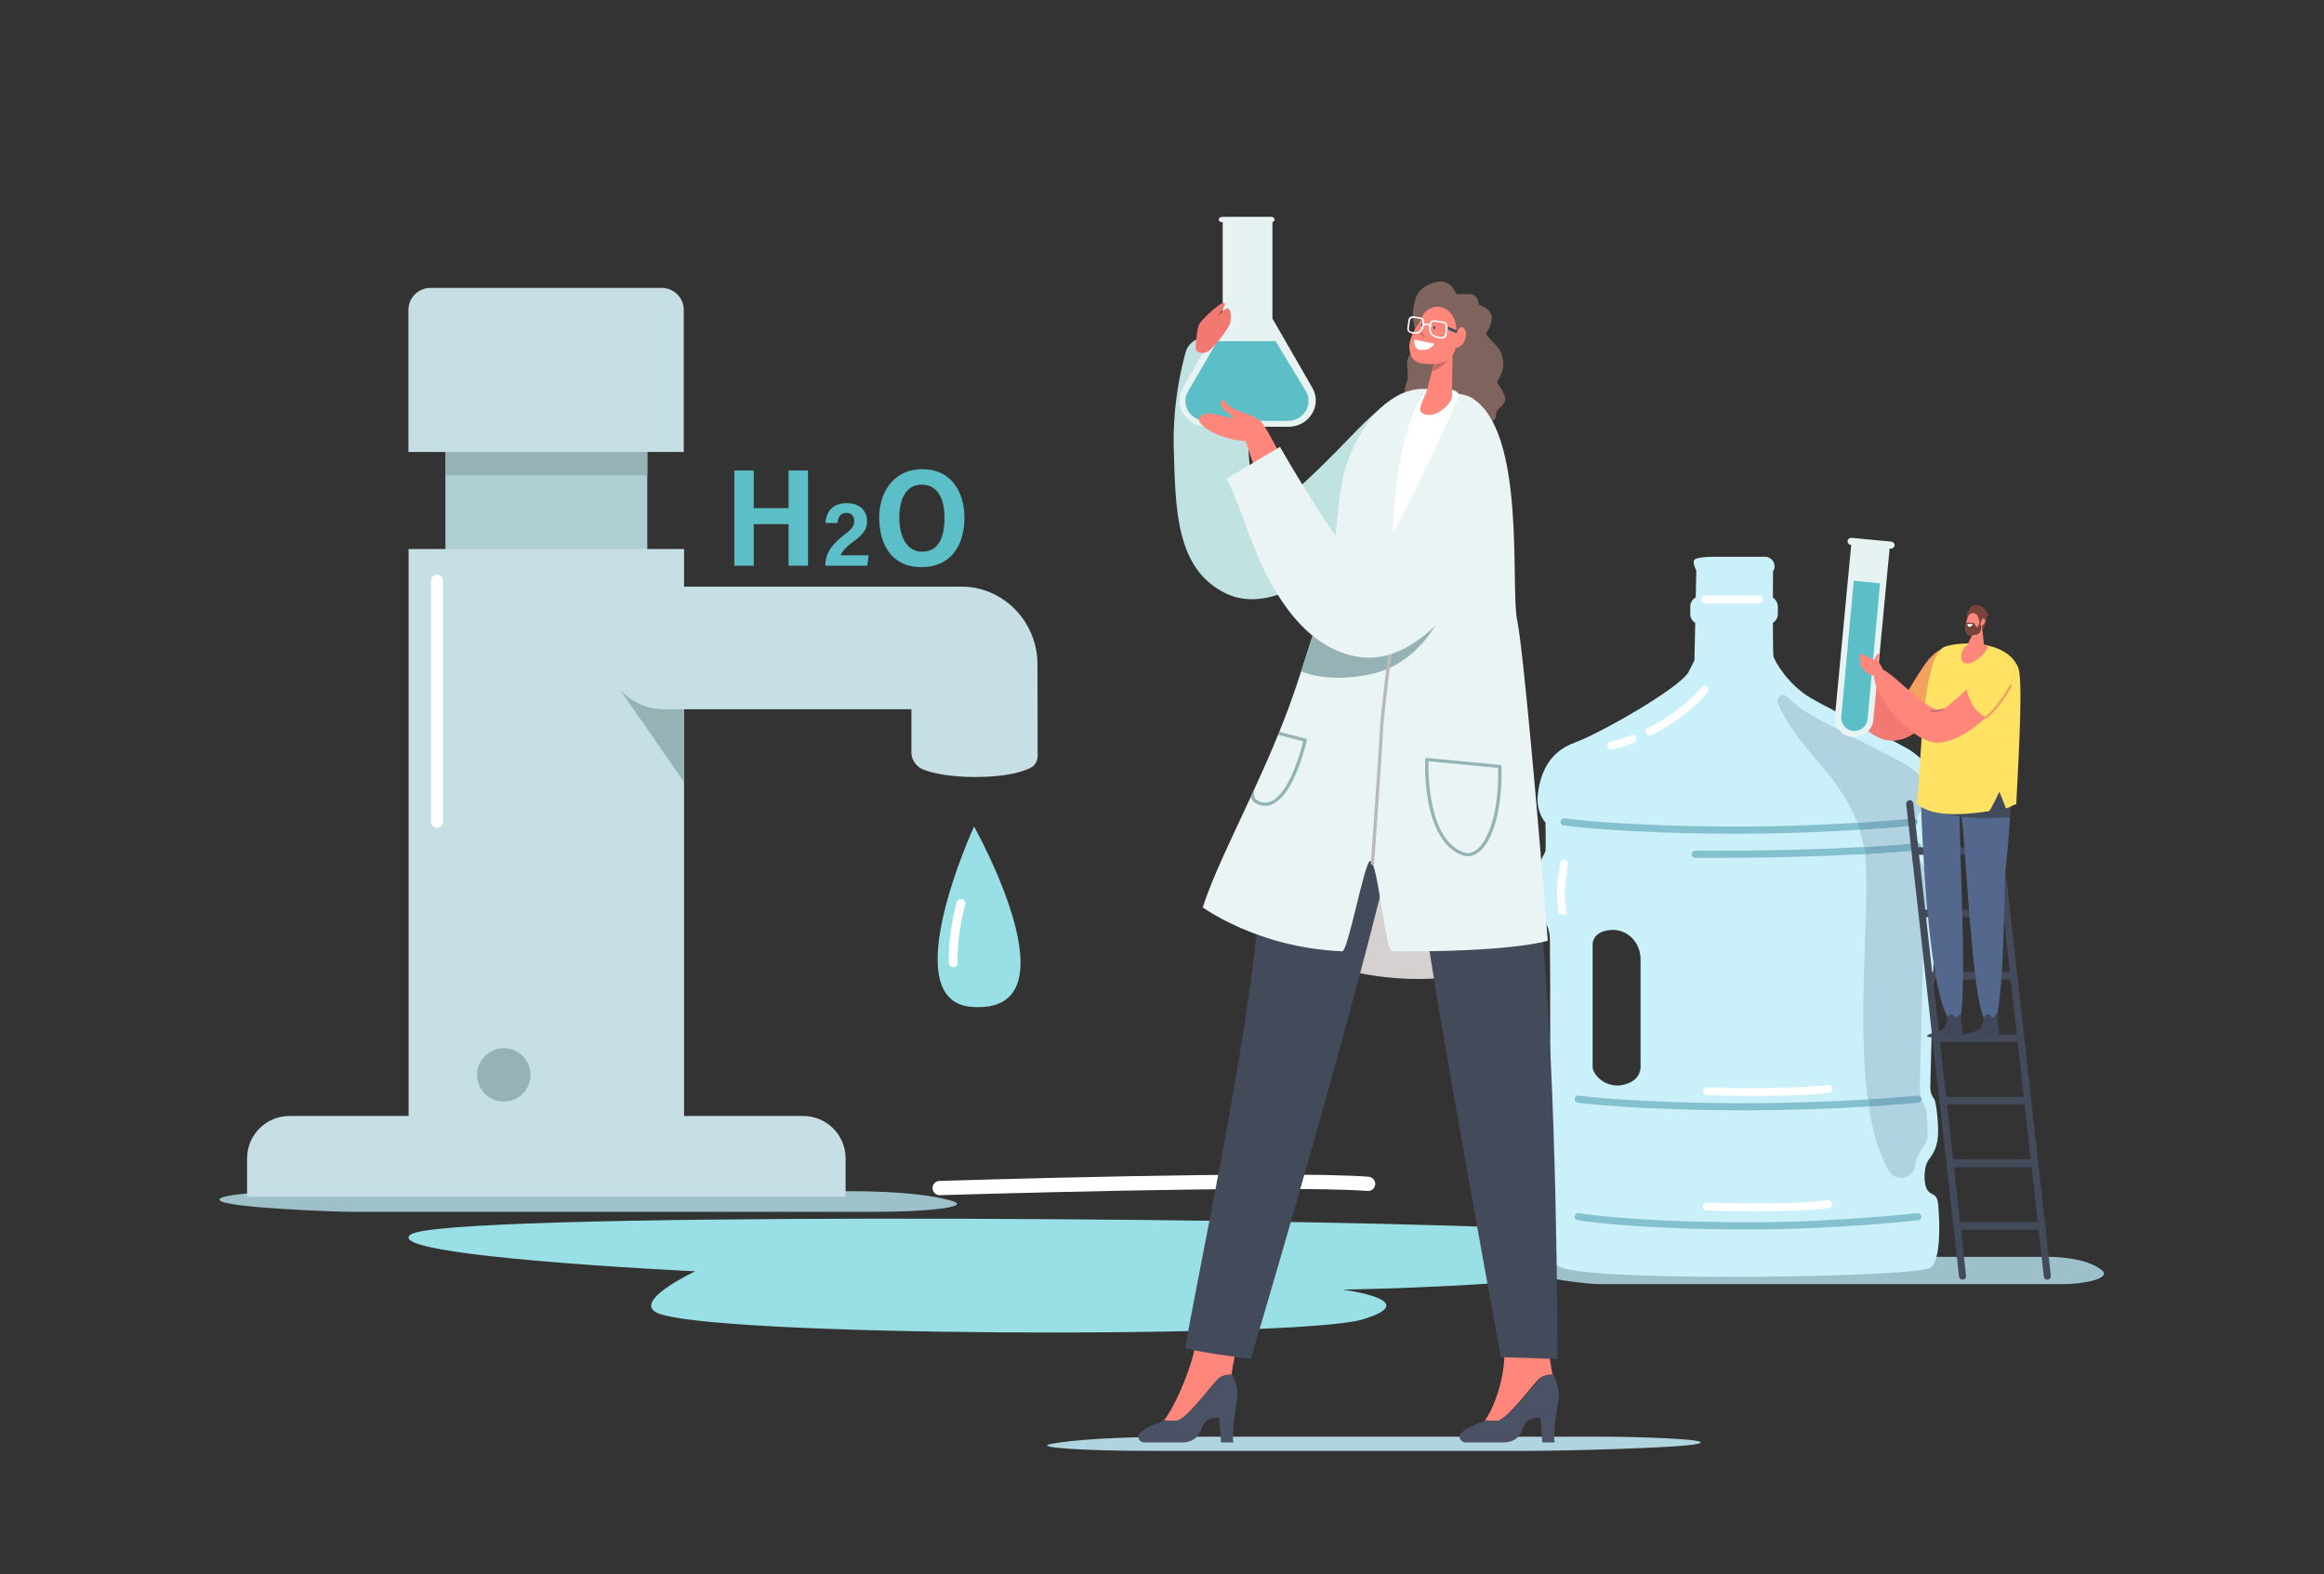 <?xml version="1.0" encoding="UTF-8" standalone="no"?>
<svg
   xmlns:dc="http://purl.org/dc/elements/1.1/"
   xmlns:cc="http://creativecommons.org/ns#"
   xmlns:rdf="http://www.w3.org/1999/02/22-rdf-syntax-ns#"
   xmlns:svg="http://www.w3.org/2000/svg"
   xmlns="http://www.w3.org/2000/svg"
   xmlns:sodipodi="http://sodipodi.sourceforge.net/DTD/sodipodi-0.dtd"
   xmlns:inkscape="http://www.inkscape.org/namespaces/inkscape"
   version="1.1"
   id="svg70"
   xml:space="preserve"
   width="4133.56"
   height="2800"
   viewBox="0 0 4133.56 2800"
   sodipodi:docname="water.svg"
   inkscape:version="1.0.1 (3bc2e813f5, 2020-09-07)"><rect x="0" y="0" width="4133.56" height="2800" fill="#333333" stroke="none"/><defs
     id="defs74" /><sodipodi:namedview
     pagecolor="#ffffff"
     bordercolor="#666666"
     borderopacity="1"
     objecttolerance="10"
     gridtolerance="10"
     guidetolerance="10"
     inkscape:pageopacity="0"
     inkscape:pageshadow="2"
     inkscape:window-width="1366"
     inkscape:window-height="704"
     id="namedview72"
     showgrid="false"
     inkscape:zoom="0.091607143"
     inkscape:cx="3956.2915"
     inkscape:cy="1939.2352"
     inkscape:window-x="0"
     inkscape:window-y="27"
     inkscape:window-maximized="1"
     inkscape:current-layer="g80" /><g
     id="g78"
     inkscape:groupmode="layer"
     inkscape:label="ink_ext_XXXXXX"
     transform="matrix(1.333,0,0,-1.333,0,2800)"><g
       id="g80"
       transform="scale(0.1)"><path
         d="M 11314.2,5113.4 H 3900.25 c -221.84,0 -1150.28,-43.1 -941.93,-138.1 193.22,-88.1 1522.89,-138.1 1744.74,-138.1 h 6968.34 c 674.6,0 1273,62.1 1052.2,138.1 -220.8,76 -675.2,138.1 -1409.4,138.1"
         style="fill:#9dc0c9;fill-opacity:1;fill-rule:nonzero;stroke:none"
         id="path86" /><g
         id="g88"
         transform="scale(1.448)"><path
           d="m 13875.8,3195.37 c 2424.2,-99.35 1856.4,-339.04 698.9,-449.43 C 13417.2,2635.55 12369,2624.5 12369,2624.5 c 0,0 774.4,-99.13 184.7,-275.73 -589.6,-176.59 -6093.79,-161.75 -6508.37,66.07 -206.06,113.22 361.64,378.04 361.64,378.04 0,0 -2926.46,137.46 -2620.45,340.49 306,203.11 7665.28,161.34 10089.28,62"
           style="fill:#98e0e5;fill-opacity:1;fill-rule:nonzero;stroke:none"
           id="path90" /></g><g
         id="g92"
         transform="scale(1.126)"><path
           d="m 11135.4,4493.38 c -45.5,0 -83.2,36.22 -84.5,82.03 -1.5,46.7 35.3,85.68 82,87.19 167.1,5.15 4107.8,125.89 5085.7,49.45 46.6,-3.64 81.4,-44.39 77.8,-91 -3.7,-46.52 -44.2,-81.33 -91,-77.69 -968.7,75.64 -5026.5,-48.65 -5067.4,-49.89 -0.8,-0.09 -1.8,-0.09 -2.6,-0.09"
           style="fill:#ffffff;fill-opacity:1;fill-rule:nonzero;stroke:none"
           id="path94" /></g><path
         d="m 12996.8,9978 c 0,0 -1069.9,-2324.8 -34.4,-2406.1 1452.8,-114 34.4,2406.1 34.4,2406.1"
         style="fill:#98e0e5;fill-opacity:1;fill-rule:nonzero;stroke:none"
         id="path96" /><path
         d="m 12718.1,8101.6 c -31.5,0 -57.5,25.2 -58.2,56.9 -9.7,409.5 102.3,795.6 107.1,811.8 9.1,30.9 41.5,48.6 72.3,39.5 30.9,-9.1 48.6,-41.4 39.5,-72.3 -1.1,-3.8 -111.6,-385.4 -102.4,-776.3 0.8,-32.2 -24.7,-58.9 -56.9,-59.6 h -1.4"
         style="fill:#ffffff;fill-opacity:1;fill-rule:nonzero;stroke:none"
         id="path98" /><path
         d="M 8636.93,13438.4 H 5942.97 V 14982 h 2693.96 v -1543.6"
         style="fill:#aeced3;fill-opacity:1;fill-rule:nonzero;stroke:none"
         id="path100" /><path
         d="M 8636.93,14664.6 H 5942.97 v 1543.6 h 2693.96 v -1543.6"
         style="fill:#95b2b5;fill-opacity:1;fill-rule:nonzero;stroke:none"
         id="path102" /><g
         id="g104"
         transform="scale(1.053)"><path
           d="M 8385.82,16300 H 5454.13 c -153.84,0 -278.55,-124.7 -278.55,-278.6 v -1799.8 h 3488.79 v 1799.8 c 0,153.9 -124.71,278.6 -278.55,278.6"
           style="fill:#c6dfe5;fill-opacity:1;fill-rule:nonzero;stroke:none"
           id="path106" /></g><path
         d="M 11282.8,5038.7 H 3297.13 v 512.6 c 0,312 252.96,565 565,565 h 6855.67 c 312,0 565,-253 565,-565 v -512.6"
         style="fill:#c6dfe5;fill-opacity:1;fill-rule:nonzero;stroke:none"
         id="path108" /><path
         d="M 9127.61,5774.2 H 5452.29 v 7906.5 H 9127.61 V 5774.2"
         style="fill:#c6dfe5;fill-opacity:1;fill-rule:nonzero;stroke:none"
         id="path110" /><path
         d="m 9127.61,11993.7 -852.47,-196.3 c 0,0 471.59,-673 852.47,-1227.3 v 1423.6"
         style="fill:#95b2b5;fill-opacity:1;fill-rule:nonzero;stroke:none"
         id="path112" /><path
         d="m 13752.3,10762.2 c 58.5,29.4 93.1,90 93,159.9 l -2.1,1221.4 c -0.7,478.8 -326.1,901.7 -792.5,1010.3 -69.5,16.2 -139.5,24.9 -208.4,24.9 H 8867.83 c -451.65,0 -817.8,-366.2 -817.8,-817.8 v 0 c 0,-451.7 366.15,-817.8 817.81,-817.8 h 3293.06 v -578.7 c 0,-96.9 66.6,-191.7 161.1,-227.3 128.1,-48.3 345.4,-98.4 695.4,-98.2 409.9,0.2 627.3,69.2 734.9,123.3"
         style="fill:#c6dfe5;fill-opacity:1;fill-rule:nonzero;stroke:none"
         id="path114" /><path
         d="m 7078.29,6664.7 c 0,-196.6 -159.39,-356 -356,-356 -196.6,0 -355.98,159.4 -355.98,356 0,196.6 159.38,356 355.98,356 196.61,0 356,-159.4 356,-356"
         style="fill:#95b2b5;fill-opacity:1;fill-rule:nonzero;stroke:none"
         id="path116" /><path
         d="m 5831.15,9961.9 c -43.89,0 -79.47,35.6 -79.47,79.5 v 3218.2 c 0,43.8 35.58,79.4 79.47,79.4 43.9,0 79.48,-35.6 79.48,-79.4 v -3218.2 c 0,-43.9 -35.58,-79.5 -79.48,-79.5"
         style="fill:#ffffff;fill-opacity:1;fill-rule:nonzero;stroke:none"
         id="path118" /><path
         d="m 9798.19,14728.4 h 259.21 v -502 h 464.6 v 502 h 259.4 V 13457 H 10522 v 555 h -464.6 v -555 h -259.21 v 1271.4"
         style="fill:#5cbec6;fill-opacity:1;fill-rule:nonzero;stroke:none"
         id="path120" /><path
         d="m 11013.1,13457 v 6.2 c 0,111.5 36.1,241.5 248.9,404.4 100.1,77.1 136.1,113.5 136.1,185 0,66.4 -35.8,109.9 -104.8,109.9 -77.4,0 -110.6,-51.4 -117.9,-134.7 h -160.9 c 5.5,138.8 86.8,264.9 284.5,264.9 178.2,0 270.5,-106.6 270.5,-239.7 0,-106.4 -41.3,-171.3 -191.5,-280.1 -80.4,-58.7 -140.8,-119.6 -161.9,-177 h 375.2 l -20.8,-138.9 h -557.4"
         style="fill:#5cbec6;fill-opacity:1;fill-rule:nonzero;stroke:none"
         id="path122" /><path
         d="m 11999.6,14100.6 c 0,-253.8 101.2,-455.9 302.5,-455.9 221,0 300.7,187.9 300.7,453.8 0,234.2 -78.7,440.6 -305.2,440.6 -210.1,0 -298,-194 -298,-438.5 z m 869.2,-1.9 c 0,-366 -176.8,-660.3 -577.4,-660.3 -392.2,0 -559.8,301.8 -559.8,663.2 0,313.1 171.4,643.8 577.7,643.8 384.4,0 559.5,-304.6 559.5,-646.7"
         style="fill:#5cbec6;fill-opacity:1;fill-rule:nonzero;stroke:none"
         id="path124" /><g
         id="g126"
         transform="scale(1.728)"><path
           d="m 15799.1,2452.05 h -3694.4 c -68.2,0 -353.4,-32.93 -289.4,-105.44 59.4,-67.25 467.9,-105.44 536,-105.44 h 3557.5 c 207.3,0 391.2,47.45 323.4,105.44 -67.9,57.99 -207.5,105.44 -433.1,105.44"
           style="fill:#9dc0c9;fill-opacity:1;fill-rule:nonzero;stroke:none"
           id="path128" /></g><g
         id="g130"
         transform="scale(1.59)"><path
           d="m 13636.8,4111.49 c -144.8,-40.18 -257.3,62.34 -271.4,138.69 v 1035.07 c 0,0 -8,110.58 154.8,122.65 44.8,3.34 83.6,-7.23 116.4,-24.21 81.5,-42.27 130.8,-128.37 130.8,-220.2 v -895.2 c 0,0 14.1,-116.54 -130.6,-156.8 m 2627.1,-1000.23 c -9.8,92.46 -57.1,65.54 -89.3,113.72 -32.2,48.24 -29.6,169 -5.4,225.36 24.1,56.22 84.1,84.4 94.7,237.18 5.5,79.24 -13.8,278.81 -33,303.09 -21.3,26.86 -32.9,60.19 -32.3,94.47 l 32.5,1239.86 c 1.2,56.86 9.7,113.72 29.3,167.05 39.6,107.18 25.7,229.13 13.7,337.57 -19.4,177.61 -92.8,229.5 -104.9,249.63 -12.1,20.06 0,140.7 -4,196.93 -4.1,56.29 40.1,48.24 52.2,88.43 12.1,40.19 64.4,180.88 40.2,233.15 -24.1,52.27 -21.8,176.8 -221.1,313.54 -83.6,57.41 -647.1,329.58 -840.1,442.15 -192.9,112.56 -305.5,313.56 -313.6,349.75 -2.8,12.86 -4.1,106.97 -4.7,222.73 -0.1,19 -0.1,38.52 -0.2,58.45 24.9,15.86 41.5,43.65 41.5,75.17 v 61.11 c 0,31.53 -16.6,59.26 -41.4,75.18 0.2,122.17 0.9,218.8 0.9,218.8 1.3,2.27 2.5,4.46 3.7,6.66 29.2,53.12 -10.8,117.97 -71.4,117.97 h -418.7 c -168.8,0 -174.2,-27.13 -174.2,-27.13 -18.1,-20.06 16.9,-88.9 16.9,-88.9 l -4.7,-224.47 c -27.4,-15.32 -46.1,-44.58 -46.1,-78.11 v -61.11 c 0,-31.65 16.8,-59.51 41.7,-75.37 l -6.5,-313.17 -52.3,-104.5 c -96.4,-144.68 -751.6,-514.5 -952.6,-586.88 -200.9,-72.36 -287,-236.45 -309.5,-434.14 -17,-150.94 64.3,-237.18 64.3,-237.18 0,0 4.1,-209 0,-237.11 -0.9,-6.29 -4.9,-15.22 -10.8,-25.35 -40.9,-71.83 -61,-153.72 -59.7,-236.42 1.7,-97.62 5.5,-211.96 14.3,-244.73 5.1,-19.37 16.6,-37.93 29.6,-54.22 41.6,-51.7 63.3,-116.73 63.8,-183.09 2.3,-332.46 7.2,-1248.73 -9,-1274.83 -20.2,-32.14 -48.3,-48.24 -60.4,-76.36 -12,-28.17 -16,-140.69 -16,-140.69 0,0 3.3,-69.82 0.1,-220.26 -1.7,-69.38 56.1,-197.06 56.1,-197.06 0,0 20.2,-136.67 -3.9,-192.96 -24.2,-56.23 0,0 -40.2,-72.33 -23.9,-42.77 -19.5,-204.73 -12,-330.14 6.6,-109.57 75.4,-205.67 177.2,-246.68 311.3,-125.41 3014.3,-84.41 3106.7,0 80.5,73.53 72.6,355.05 62.8,487.51 -1.5,19.56 -2.9,35.85 -4.2,47.73"
           style="fill:#caf0f9;fill-opacity:1;fill-rule:nonzero;stroke:none"
           id="path132" /></g><g
         id="g134"
         transform="scale(1.57)"><path
           d="m 14780,6294.61 c -997.7,0 -1487.5,69.43 -1492.3,70.13 -16.7,2.42 -28.1,17.84 -25.7,34.47 2.4,16.56 17.8,28.15 34.4,25.67 4.8,-0.7 491,-69.5 1483.6,-69.5 797.8,0 1478.1,68.99 1485,69.69 16.7,1.66 31.6,-10.45 33.3,-27.14 1.7,-16.69 -10.5,-31.6 -27.2,-33.32 -6.8,-0.7 -690.1,-70 -1491.1,-70"
           style="fill:#84c0ce;fill-opacity:1;fill-rule:nonzero;stroke:none"
           id="path136" /></g><g
         id="g138"
         transform="scale(1.573)"><path
           d="m 14517.2,6077.26 c -45.2,0 -91.1,0.13 -138,0.32 -16.7,0.06 -30.3,13.74 -30.1,30.46 0,16.73 13.6,30.21 30.3,30.21 h 0.1 c 1229.5,-5.47 1878.8,64.03 1885.2,64.73 16.6,1.72 31.6,-10.17 33.5,-26.83 1.8,-16.66 -10.2,-31.61 -26.9,-33.45 -6.2,-0.7 -610.7,-65.44 -1754.1,-65.44"
           style="fill:#84c0ce;fill-opacity:1;fill-rule:nonzero;stroke:none"
           id="path140" /></g><g
         id="g142"
         transform="scale(1.573)"><path
           d="m 14804.1,3936.29 c -935.5,0 -1415.9,63.78 -1420.6,64.42 -16.6,2.22 -28.2,17.55 -25.9,34.15 2.2,16.53 17.5,28.23 34.1,25.94 4.7,-0.63 481.6,-63.91 1412.4,-63.91 815.9,0 1454.6,63.41 1461,64.04 16.6,1.65 31.5,-10.49 33.2,-27.15 1.7,-16.66 -10.4,-31.54 -27.1,-33.2 -6.4,-0.63 -647.9,-64.29 -1467.1,-64.29"
           style="fill:#84c0ce;fill-opacity:1;fill-rule:nonzero;stroke:none"
           id="path144" /></g><g
         id="g146"
         transform="scale(1.573)"><path
           d="m 14851.5,2926.1 c -1011.3,0 -1464.8,77.26 -1469.3,78.08 -16.4,2.87 -27.5,18.57 -24.6,35.04 2.9,16.54 18.6,27.54 35.1,24.68 4.4,-0.77 453.8,-77.2 1458.8,-77.2 721.9,0 1406.2,76.69 1413,77.45 16.5,1.91 31.7,-10.05 33.6,-26.71 1.9,-16.59 -10.1,-31.67 -26.7,-33.51 -6.9,-0.83 -694.6,-77.83 -1419.9,-77.83"
           style="fill:#84c0ce;fill-opacity:1;fill-rule:nonzero;stroke:none"
           id="path148" /></g><g
         id="g150"
         transform="scale(1.34)"><path
           d="m 16043.4,8211.28 c -17.6,0 -33.7,11.93 -38.3,29.84 -5.4,21.16 7.5,42.66 28.7,48.02 82.3,20.83 131.6,35.24 206.5,65.58 20.2,8.18 43.4,-1.55 51.5,-21.79 8.2,-20.23 -1.5,-43.28 -21.8,-51.47 -79.1,-32.08 -130.9,-47.21 -216.9,-68.97 -3.2,-0.81 -6.5,-1.21 -9.7,-1.21"
           style="fill:#ffffff;fill-opacity:1;fill-rule:nonzero;stroke:none"
           id="path152" /></g><g
         id="g154"
         transform="scale(1.399)"><path
           d="m 15733.5,8000.33 c -14,0 -27.4,7.8 -34,21.22 -9.2,18.78 -1.4,41.47 17.4,50.67 336,164.61 508.5,385.8 510.3,388.02 12.7,16.58 36.5,19.69 53,6.98 16.7,-12.73 19.8,-36.46 7.1,-53.07 -7.4,-9.59 -184,-237.04 -537.1,-409.95 -5.4,-2.63 -11.1,-3.87 -16.7,-3.87"
           style="fill:#ffffff;fill-opacity:1;fill-rule:nonzero;stroke:none"
           id="path156" /></g><g
         id="g158"
         transform="scale(1.284)"><path
           d="m 16277.6,6850.39 -80.6,18.39 c 0,0 -0.5,-1.17 -0.8,-5.14 0.1,0.93 1,23.37 -13.9,130.02 -18.2,130.41 30.3,386.88 32.3,397.78 4.3,22.36 26,37.09 48.3,32.8 22.4,-4.29 37.1,-25.94 32.8,-48.3 -0.5,-2.57 -48,-253.89 -31.7,-370.9 18.6,-132.68 14.9,-148.65 13.6,-154.65"
           style="fill:#ffffff;fill-opacity:1;fill-rule:nonzero;stroke:none"
           id="path160" /></g><g
         id="g162"
         transform="scale(1.5)"><path
           d="m 15615.4,4255.73 c -239,0 -430.5,7.27 -434.1,7.4 -19.5,0.8 -34.7,17.2 -33.9,36.74 0.7,19.48 17.2,34.88 36.6,33.88 6.8,-0.26 679.9,-25.94 1074.7,19.74 19.2,2.2 36.8,-11.67 39.1,-31.01 2.2,-19.41 -11.7,-36.95 -31.1,-39.14 -188.4,-21.81 -438.7,-27.61 -651.3,-27.61"
           style="fill:#ffffff;fill-opacity:1;fill-rule:nonzero;stroke:none"
           id="path164" /></g><g
         id="g166"
         transform="scale(1.5)"><path
           d="m 15615.4,3229.92 c -239,0 -430.5,7.34 -434.1,7.47 -19.5,0.74 -34.7,17.14 -33.9,36.68 0.7,19.47 17.2,34.75 36.6,33.95 6.8,-0.27 679.9,-25.95 1074.7,19.67 19.2,2.27 36.8,-11.61 39.1,-31.01 2.2,-19.41 -11.7,-36.95 -31.1,-39.15 -188.4,-21.8 -438.7,-27.61 -651.3,-27.61"
           style="fill:#ffffff;fill-opacity:1;fill-rule:nonzero;stroke:none"
           id="path168" /></g><g
         id="g170"
         transform="scale(1.443)"><path
           d="m 16263.3,8977.05 h -495.4 c -20.3,0 -36.8,16.42 -36.8,36.69 0,20.28 16.5,36.72 36.8,36.72 h 495.4 c 20.2,0 36.7,-16.44 36.7,-36.72 0,-20.27 -16.5,-36.69 -36.7,-36.69"
           style="fill:#ffffff;fill-opacity:1;fill-rule:nonzero;stroke:none"
           id="path172" /></g><g
         id="g174"
         transform="scale(1.581)"><path
           d="m 16045.1,3346.31 c -38.5,0 -77.3,18.08 -101,57.1 -85.4,140.5 -139.1,329.43 -171.9,543.47 250.4,15.49 403.5,30.67 406.6,30.98 16.6,1.65 28.6,16.44 27,33.01 -1.6,15.55 -14.8,27.13 -30,27.13 -1.1,0 -2.1,0 -3.1,-0.13 -3.1,-0.32 -157.2,-15.62 -409,-31.11 -95.1,715.96 23.8,1678.78 -23.5,2068.85 249.5,13.91 394.3,27.76 430.1,31.36 3.7,-26.93 11.1,-52.48 24.5,-74.8 9.1,-15.24 19.1,-26.62 27.2,-35.72 25,-28.46 47.6,-64.75 57.5,-155.87 12.3,-111.09 20.5,-195.57 -7.4,-271.13 -43.1,-116.28 -34.5,-76.45 -69.7,-1459.56 -1.2,-60.07 16,-119.45 48.7,-170.03 9.8,-47.49 20.7,-171.23 17.2,-222.07 -7.5,-109.39 -44.4,-98.07 -83.1,-188.36 -9.7,-22.7 -17.9,-52.23 -23.4,-85.3 -10.3,-62.66 -63.1,-97.82 -116.7,-97.82 M 15731,6135.49 c -9.2,50.59 -20.5,98.83 -35,146.26 275.6,17.51 451,35.28 454.5,35.66 7.1,0.76 13.4,3.92 18.1,8.53 -0.3,-8.72 -0.2,-17.89 0.5,-27.44 2.7,-37.49 -2.2,-84.28 -2.3,-131.27 -30,-3.09 -176.8,-17.45 -435.8,-31.74 m -55,205.44 c -43,116.28 -108.3,231.74 -211.9,370.09 l -1.4,1.71 c -149.7,188.55 -362.9,402.61 -457.2,640.93 -14.1,35.54 14.4,66.35 45.2,66.35 11.7,0 23.8,-4.43 34,-14.72 52.6,-52.99 115,-104.05 186.5,-145.81 192.3,-112.19 766,-391.01 835.1,-438.44 141.7,-97.25 135.8,-164.02 161.3,-232.81 -2.1,-20.87 -12.3,-59.76 -30.5,-115.97 -21.8,-19.66 -52.4,-54.38 -64,-109.14 -5.3,8.73 -15,14.42 -25.7,14.42 -1,0 -2.1,-0.06 -3.1,-0.13 -3.5,-0.37 -184.9,-18.78 -468.3,-36.48"
           style="fill:#b0d2e1;fill-opacity:1;fill-rule:nonzero;stroke:none"
           id="path176" /></g><g
         id="g178"
         transform="scale(1.569)"><path
           d="m 15819.1,6331.04 c -6.1,20.01 -12.8,39.83 -20.1,59.64 285.7,17.85 468.5,36.39 472,36.77 1,0.07 2.1,0.13 3.1,0.13 10.8,0 20.5,-5.73 25.9,-14.53 -2.4,-11.59 -4,-24.02 -4.5,-37.47 -4.8,-4.65 -11.1,-7.84 -18.3,-8.6 -3.5,-0.38 -180.3,-18.29 -458.1,-35.94"
           style="fill:#79acc0;fill-opacity:1;fill-rule:nonzero;stroke:none"
           id="path180" /></g><g
         id="g182"
         transform="scale(1.569)"><path
           d="m 15866.5,6124.34 c -1.6,12.62 -3.2,24.67 -5.1,36.14 -1.4,8.09 -2.8,16.19 -4.3,24.22 261.1,14.4 409.1,28.87 439.3,32 0,-20.46 0.9,-40.99 3.6,-60.75 -36.1,-3.63 -182.1,-17.59 -433.5,-31.61"
           style="fill:#79acc0;fill-opacity:1;fill-rule:nonzero;stroke:none"
           id="path184" /></g><g
         id="g186"
         transform="scale(1.573)"><path
           d="m 15862.3,3969.42 c -3.1,19.84 -5.9,39.94 -8.6,60.22 253.3,15.58 408.3,30.97 411.4,31.29 1,0.13 2,0.13 3,0.13 15.4,0 28.7,-11.64 30.2,-27.28 1.7,-16.66 -10.4,-31.54 -27.1,-33.2 -3.1,-0.32 -157.1,-15.58 -408.9,-31.16"
           style="fill:#79acc0;fill-opacity:1;fill-rule:nonzero;stroke:none"
           id="path188" /></g><g
         id="g190"
         transform="scale(1.679)"><path
           d="m 15868.1,5718.31 48.8,-436.1 h -617.3 l -48.9,436.1 z m 104.3,-931.96 h -617.3 l -48.8,436.04 h 617.3 z m 55.6,-496.27 c -1.3,0.18 -2.5,0.42 -3.7,0.42 h -613.7 l -48.8,436.04 h 617.3 z m 55.4,-495.49 h -617.3 l -48.8,436.1 h 607 c 3.6,0 7,0.77 10,2.02 z m 54.8,-495.85 h -616.6 l -48.8,436.04 h 617.3 z m 55.6,-497.23 0.3,-2.5 h -617.3 l -0.8,7.81 -47.2,428.23 h 616.5 z m -597.3,-459.45 h 0.1 c 16.8,0 29.8,14.54 27.9,31.1 l -41,366.04 h 617.2 l 9.7,-88.12 c 0.1,-1.01 0.4,-1.96 0.6,-2.97 l 31.5,-281.15 c 1.6,-14.17 13.5,-24.9 27.8,-24.9 16.7,0 29.7,14.54 27.9,31.1 l -31.7,281.98 c 0,1.01 0.1,1.96 0,2.97 l -387.6,3467.82 c -1.7,14.95 -13.6,26.21 -27.8,26.21 -16.9,0 -29.9,-15.55 -27.9,-33.24 l 38.1,-340.78 h -617.2 l -39,347.81 c -1.7,14.95 -13.6,26.21 -27.9,26.21 h -0.3 c -16.8,0 -29.9,-15.55 -27.9,-33.24 l 419.6,-3751.94 c 1.6,-14.17 13.6,-24.9 27.9,-24.9"
           style="fill:#434a59;fill-opacity:1;fill-rule:nonzero;stroke:none"
           id="path192" /></g><g
         id="g194"
         transform="scale(1.611)"><path
           d="m 16154.8,7647.35 c -42.5,35.76 -123.4,18.23 -218.2,-119.52 -94.8,-137.74 -210.3,-350.79 -242.3,-356.95 -61.5,-11.8 -291.2,470.43 -356.6,414.45 -93.1,-79.55 -50.5,-583.29 269.4,-671.61 352.8,-97.37 692.9,611.82 547.7,733.63"
           style="fill:#f27872;fill-opacity:1;fill-rule:nonzero;stroke:none"
           id="path196" /></g><g
         id="g198"
         transform="scale(1.646)"><path
           d="m 16293.3,6137.8 c -11.2,-240.02 -40.8,-468.56 -40.8,-468.56 0,0 -7.8,-1169.97 -93.5,-1204.17 -60.5,-24.13 -93,39.55 -125.7,236.98 -68.6,415.45 -105.2,1281.89 -133.5,1439.94 -2.7,14.89 -5.3,23.52 -7.8,24.86 -2.2,1.15 -3.6,-7.05 -4.5,-23.27 -10.2,-204.72 79,-1686.78 -23.2,-1692.55 -188.7,-10.45 -257.4,1123.12 -266.5,1284.57 -10.9,196.51 -21.9,362.58 -24.7,498.94 -2,96.25 0,177.62 9.1,244.27 6.6,49.1 17.1,90.24 32.4,123.48 26.8,79.48 659.8,-16.59 665.7,-48.43 4.3,-23.03 7.7,-48.55 10.3,-75.84 9.4,-98.43 8.3,-220.76 2.7,-340.22"
           style="fill:#54678c;fill-opacity:1;fill-rule:nonzero;stroke:none"
           id="path200" /></g><g
         id="g202"
         transform="scale(1.646)"><path
           d="m 16290.6,6478.02 c -20.3,0 -40.2,-1.03 -59,-2.24 -209.4,-13.68 -419.2,-20.24 -628.5,1.09 -6.8,0.73 -13.8,1.4 -20.9,1.94 -9.1,-66.65 -11.1,-148.02 -9.1,-244.27 99.7,-46.24 205.3,-75.9 314.4,-90.96 0.9,16.22 2.3,24.42 4.5,23.27 2.5,-1.34 5.1,-9.97 7.8,-24.86 24.2,-3.16 48.7,-5.53 73.3,-7.29 106.6,-7.47 213.5,-3.58 320.2,3.1 5.6,119.46 6.7,241.79 -2.7,340.22"
           style="fill:#434a59;fill-opacity:1;fill-rule:nonzero;stroke:none"
           id="path204" /></g><g
         id="g206"
         transform="scale(1.605)"><path
           d="m 16221.7,7679.01 c -42.7,35.91 -123.9,18.31 -219.1,-120.01 -43.8,-63.55 -91.9,-143.03 -134.3,-211.03 42.7,-50.53 123.6,-127.63 240,-159.62 129.4,189.12 191.7,424.97 113.4,490.66"
           style="fill:#f2a25c;fill-opacity:1;fill-rule:nonzero;stroke:none"
           id="path208" /></g><g
         id="g210"
         transform="scale(1.657)"><path
           d="m 16253.1,7298.44 c -90.3,230.01 -472.6,214.45 -591.6,171.27 -203,-73.71 -187.9,-1093.29 -230.4,-1257.92 62.2,-68.25 221.5,-124.37 587,-65.65 21.2,25.7 81.9,156.12 81.9,156.12 0,0 43,-105.19 53.4,-134.82 31.8,8.33 49,24.56 83.7,34.94 -4.5,12.73 62.9,976.61 16,1096.06"
           style="fill:#ffe164;fill-opacity:1;fill-rule:nonzero;stroke:none"
           id="path212" /></g><g
         id="g214"
         transform="scale(1.547)"><path
           d="M 15968.9,8897.84 15827,7402.19 c -8.6,-91.06 58.9,-172.63 149.9,-181.27 91.1,-8.63 172.7,58.8 181.3,149.87 l 141.8,1495.65 -331.1,31.4"
           style="fill:#e7f2f2;fill-opacity:1;fill-rule:nonzero;stroke:none"
           id="path216" /></g><g
         id="g218"
         transform="scale(1.539)"><path
           d="m 16192.1,7415.2 c -6,-62.82 -61.9,-109.08 -124.7,-103.12 -62.8,5.95 -109.1,61.91 -103.1,124.73 l 107.8,1176.58 227.9,-21.61 -107.9,-1176.58"
           style="fill:#5cbec6;fill-opacity:1;fill-rule:nonzero;stroke:none"
           id="path220" /></g><g
         id="g222"
         transform="scale(1.551)"><path
           d="m 16271.2,8884 -343.7,32.61 c -16.6,1.56 -31.4,-10.68 -33,-27.21 -1.5,-16.54 10.7,-31.35 27.2,-32.92 l 343.8,-32.6 c 16.6,-1.57 31.3,10.68 33,27.21 1.5,16.53 -10.8,31.35 -27.3,32.91"
           style="fill:#e7f2f2;fill-opacity:1;fill-rule:nonzero;stroke:none"
           id="path224" /></g><g
         id="g226"
         transform="scale(1.63)"><path
           d="m 16059.3,7547.77 c 8.9,36.7 41.2,62.94 78.9,64.61 45.8,2.02 105.8,2.55 126.6,-6.84 35.2,-15.91 -91.2,-162.07 -171.6,-148.61 -43.9,7.34 -43.4,51.88 -33.9,90.84"
           style="fill:#ff867a;fill-opacity:1;fill-rule:nonzero;stroke:none"
           id="path228" /></g><g
         id="g230"
         transform="scale(1.65)"><path
           d="m 16299.8,7325.29 c -0.5,-206.42 -360.2,-580.48 -615.5,-599.6 -248.6,-18.61 -625.3,497.25 -505.8,594.19 68.9,55.85 367.9,-333.46 513.6,-329.29 60.9,1.74 317.3,278.58 428.8,360.18 114.8,84.06 179.1,36.71 178.9,-25.48"
           style="fill:#ff867a;fill-opacity:1;fill-rule:nonzero;stroke:none"
           id="path232" /></g><g
         id="g234"
         transform="scale(1.545)"><path
           d="m 16251.5,7836.47 c 0,0 -29.3,43.89 -31.9,58.31 -2.7,14.41 20.1,48.78 6.8,54.23 -13.2,5.46 -34.7,-29.98 -38.9,-47.37 -4.1,-17.37 -108.2,59.49 -120.7,45.63 -12.5,-13.86 2.8,-50.93 -0.6,-68.48 -3.4,-17.55 2,-47.66 58.9,-91.57 56.7,-43.93 174.9,-47.44 126.4,49.25"
           style="fill:#ff867a;fill-opacity:1;fill-rule:nonzero;stroke:none"
           id="path236" /></g><g
         id="g238"
         transform="scale(1.628)"><path
           d="m 16124.4,7828.81 c 0,0 -9.7,38.67 -0.5,55 9.2,16.31 17,17.65 17,17.65 0,0 5.3,47.27 59.8,43.6 54.4,-3.67 75.5,-42.99 79,-55.6 3.4,-12.6 18.4,-13.75 19.4,-22.96 0.9,-9.22 -15.2,-11.85 -15.2,-11.85 0,0 -2.6,-41.81 -8.6,-63.34 -6,-21.53 -28.9,-61.6 -56.9,-60.31 -28,1.28 -94.2,47.88 -94,97.81"
           style="fill:#77443c;fill-opacity:1;fill-rule:nonzero;stroke:none"
           id="path240" /></g><g
         id="g242"
         transform="scale(1.624)"><path
           d="m 16280.4,7810.98 c 0,0 19.6,-136.1 19,-181.79 -0.2,-19.49 -113.1,-70.72 -140.2,-42.08 -7.8,8.39 12.9,69.97 24.1,88.84 l 57,109.33 40.1,25.7"
           style="fill:#ff867a;fill-opacity:1;fill-rule:nonzero;stroke:none"
           id="path244" /></g><g
         id="g246"
         transform="scale(1.622)"><path
           d="m 16276.1,7868.27 19.5,-78.84 c 4.4,-26.48 -13,-51.69 -39.4,-56.76 -21,-4.05 -42.4,-7.44 -66.7,3.79 -22.3,10.4 -21.5,32.93 -19.4,61.78 2.7,37.41 12,62.66 20.1,80.28 18.4,40.18 69.4,40.21 85.9,-10.25"
           style="fill:#ff867a;fill-opacity:1;fill-rule:nonzero;stroke:none"
           id="path248" /></g><g
         id="g250"
         transform="scale(1.622)"><path
           d="m 16172.2,7819.36 c 0,0 1.8,8.54 14.2,10.69 12.5,2.15 20.9,-2.49 25.1,-3.55 4.2,-1.07 13.5,2.79 24.2,0.47 10.7,-2.33 14.5,-29.8 24.4,-34.87 9.8,-5.08 22.3,25.36 23.9,35.35 1.4,10 5.3,20 6.6,18.41 1.3,-1.6 5.4,-51.97 7.4,-57.69 2,-5.72 -4.7,-41.05 -23.8,-52.13 -20.5,-11.98 -36.8,-7.27 -36.8,-7.27 0,0 -20.9,-14.07 -39.2,-7.18 -18.3,6.89 -23.7,29.91 -23.7,29.91 0,0 -8.2,8.92 -7.1,22.51 1.1,13.6 4.8,45.35 4.8,45.35"
           style="fill:#77443c;fill-opacity:1;fill-rule:nonzero;stroke:none"
           id="path252" /></g><g
         id="g254"
         transform="scale(1.615)"><path
           d="m 16300,7851.31 c 0,0 -18.6,-3.17 -44.2,1.93 0,0 -2.4,-15.81 7.4,-22.41 9.7,-6.6 29.2,0.83 36.8,20.48"
           style="fill:#ffffff;fill-opacity:1;fill-rule:nonzero;stroke:none"
           id="path256" /></g><g
         id="g258"
         transform="scale(1.626)"><path
           d="m 16256.3,7817.37 c 2.1,4.59 5.1,8.63 7,13.26 3.7,8.81 11.2,21.04 21.6,9.14 15.1,-17.31 -10.9,-60.69 -25.8,-54.69 -8.3,3.35 -10,16.08 -2.8,32.29"
           style="fill:#ff867a;fill-opacity:1;fill-rule:nonzero;stroke:none"
           id="path260" /></g><g
         id="g262"
         transform="scale(1.608)"><path
           d="m 16106.9,4514.27 c 29.4,12.87 33.1,38.99 45.6,63.8 0.8,1.68 5.7,37.25 5.7,40.11 0.1,12.31 35.6,44.9 52.2,19.34 32.6,-50.43 61.2,35.57 59.3,14.49 -5.6,-62.69 30.3,-170.89 7,-177.73 -49.8,-14.61 -281.8,-31.59 -286.3,-7.21 -2.6,14.61 65.7,24.93 116.5,47.2"
           style="fill:#404859;fill-opacity:1;fill-rule:nonzero;stroke:none"
           id="path264" /></g><g
         id="g266"
         transform="scale(1.638)"><path
           d="m 16110.4,4432.39 c 28.9,12.64 32.6,38.28 44.8,62.64 0.8,1.65 5.6,36.58 5.6,39.39 0.2,12.08 35,44.08 51.3,18.98 19.9,-30.95 34.7,-8.67 45,5.99 6.3,8.85 13.1,13.8 12.4,6.04 -5.5,-61.54 30.5,-165.59 7.6,-172.3 -48.8,-14.35 -276.7,-31.02 -281,-7.09 -2.6,14.35 64.5,24.49 114.3,46.35"
           style="fill:#404859;fill-opacity:1;fill-rule:nonzero;stroke:none"
           id="path268" /></g><g
         id="g270"
         transform="scale(1.65)"><path
           d="m 16299.8,7325.29 c 0.2,62.19 -83.1,134.12 -198,50.06 -52.1,-38.12 -116.7,-143.45 -197.4,-218.84 8.9,-44.66 44.6,-179.51 158.8,-224.8 134.1,126.11 236.3,283.63 236.6,393.58"
           style="fill:#ffe164;fill-opacity:1;fill-rule:nonzero;stroke:none"
           id="path272" /></g><g
         id="g274"
         transform="scale(1.591)"><path
           d="m 16224.6,7232.14 c -15.9,0 -27.4,1.91 -28.5,2.09 -3.6,0.62 -6,4.07 -5.4,7.69 0.7,3.62 4.1,6.04 7.7,5.43 0.6,-0.07 54.8,-9.05 90.4,13.62 3.1,1.97 7.2,1.06 9.2,-2.04 2,-3.11 1.1,-7.22 -2,-9.2 -22.6,-14.37 -50.7,-17.59 -71.4,-17.59"
           style="fill:#c66c67;fill-opacity:1;fill-rule:nonzero;stroke:none"
           id="path276" /></g><g
         id="g278"
         transform="scale(1.647)"><path
           d="m 16091.8,6934.4 c -2.8,0 -5.5,1.21 -7.4,3.54 -3.4,4.13 -2.8,10.2 1.4,13.58 114.2,93.43 193.8,249.51 194.6,251.07 2.4,4.76 8.2,6.65 13,4.26 4.7,-2.4 6.6,-8.21 4.2,-12.96 -3.3,-6.55 -82.3,-161.31 -199.6,-257.31 -1.9,-1.46 -4,-2.18 -6.2,-2.18"
           style="fill:#f2a25c;fill-opacity:1;fill-rule:nonzero;stroke:none"
           id="path280" /></g><g
         id="g282"
         transform="scale(1.234)"><path
           d="m 15431.8,13936 c 50.1,25.3 147.5,70.4 225.8,20.7 78.4,-49.7 68.3,-100.2 96.3,-112.5 28,-12.3 141.4,13 185,-13.6 43.6,-26.7 52.9,-102 52.9,-102 0,0 98,-32.2 129.4,-97.4 31.5,-65.3 -23,-173.7 -48.6,-207.9 -25.6,-34.2 129.7,-124.1 163.5,-227.9 63.9,-196.2 -59.3,-281.6 -44.9,-312 14.3,-30.3 102.2,-133.4 80.1,-199.2 -22,-65.7 -104.7,-89 -95,-158.5 9.7,-69.6 -201.8,-139 -324.2,-105.1 -122.3,33.9 -516.8,155.2 -603.3,199.6 -86.4,44.5 -63.2,225.8 -38.2,267.9 24.9,42.1 5.1,176.9 2.7,213.7 -2.4,36.8 66.6,154.7 97.2,195 30.7,40.2 -35.9,246.3 -34.8,290.5 4.7,175.2 34.7,287.3 156.1,348.7"
           style="fill:#7f635d;fill-opacity:1;fill-rule:nonzero;stroke:none"
           id="path284" /></g><g
         id="g286"
         transform="scale(1.263)"><path
           d="m 15553.4,6350.02 c -746.7,-167.75 -1456.2,67.08 -1456.2,67.08 0,0 397.8,967.37 423.6,1015.69 25.8,48.31 1779.2,-915.02 1032.6,-1082.77"
           style="fill:#d6d0d0;fill-opacity:1;fill-rule:nonzero;stroke:none"
           id="path288" /></g><g
         id="g290"
         transform="scale(1.2)"><path
           d="m 15830.8,13118 c -197.4,135.1 -526.4,-168.9 -833,-489.5 -404.1,-422.2 -890.3,-877.2 -980.6,-822.7 -187.6,113.4 -155.1,1859.7 -155.1,1859.7 0,0 -168.3,78.6 -466.9,84.4 -13.9,0.3 -27.5,-1 -40.8,-3.5 -82.8,-15.4 -147.8,-76.9 -169.9,-155 -48.5,-171.2 -147.5,-585.8 -133,-1075.1 19.7,-664 18.5,-1343 583.8,-1611.6 998,-474.2 2664.7,1892 2195.5,2213.3"
           style="fill:#c0e2e1;fill-opacity:1;fill-rule:nonzero;stroke:none"
           id="path292" /></g><g
         id="g294"
         transform="scale(1.111)"><path
           d="m 15761.2,14250.5 -479.4,830.9 V 16300 h -298.6 -298.6 v -1218.6 l -479.4,-830.9 c -121.4,-210.4 37.1,-468.6 287.6,-468.6 h 490.4 490.5 c 250.5,0 408.9,258.2 287.5,468.6"
           style="fill:#e7f2f2;fill-opacity:1;fill-rule:nonzero;stroke:none"
           id="path296" /></g><g
         id="g298"
         transform="scale(1.072)"><path
           d="m 15152.1,15347.8 724.9,1.5 378.2,-625.4 c 44.8,-77.5 43.5,-169.5 -3.4,-245.9 -46.9,-76.3 -130,-121.9 -222.3,-121.9 h -508.1 -508.1 c -92.3,0 -175.4,45.6 -222.4,121.9 -46.9,76.4 -48.1,168.4 -3.4,245.9 l 364.6,623.9"
           style="fill:#5cbec6;fill-opacity:1;fill-rule:nonzero;stroke:none"
           id="path300" /></g><g
         id="g302"
         transform="scale(1.111)"><path
           d="m 14668.6,16300 h 608 c 17.3,0 31.5,-13.6 31.5,-30.2 0,-16.7 -14.2,-30.3 -31.5,-30.3 h -608 c -17.4,0 -31.6,13.6 -31.6,30.3 0,16.6 14.2,30.2 31.6,30.2"
           style="fill:#e7f2f2;fill-opacity:1;fill-rule:nonzero;stroke:none"
           id="path304" /></g><g
         id="g306"
         transform="scale(1.406)"><path
           d="m 11240.8,1306.76 h 4030 c 198.5,0 1029.2,-20.98 842.8,-67.22 -172.9,-42.88 -1362.6,-67.21 -1561.1,-67.21 h -3631.3 c -603.6,0 -1139.06,30.23 -941.47,67.21 v 0 c 197.47,36.99 604.17,67.22 1261.07,67.22"
           style="fill:#b1d5de;fill-opacity:1;fill-rule:nonzero;stroke:none"
           id="path308" /></g><g
         id="g310"
         transform="scale(1.016)"><path
           d="m 15997.8,2568.29 c -85.1,-78.24 -418.8,-538.54 -547.5,-551.04 -69.4,-6.69 -127.1,1.08 -165.8,9.65 78,62 401.4,682.12 443.9,1170.27 l 571.6,54.92 c 0,0 -136.8,-594.83 -122,-628.69 -51.1,1.09 -127.8,-6.79 -180.2,-55.11"
           style="fill:#ff867a;fill-opacity:1;fill-rule:nonzero;stroke:none"
           id="path312" /></g><g
         id="g314"
         transform="scale(1.014)"><path
           d="m 14997.1,1858.02 c 45.1,43.5 127.9,94.9 277.6,147.18 14.8,5.22 29.8,14.4 44.8,26.33 38.8,-8.58 96.6,-16.37 166.1,-9.67 129,12.54 463.5,473.88 548.8,552.3 52.5,48.43 129.4,56.33 180.6,55.24 33.3,-76.35 85,-213.56 68.7,-299.97 -23.3,-124.68 -75.4,-480.68 -54.2,-592.24 h -162.4 l -23.6,324.13 c 0,0 -124.4,12.53 -184.2,-56.02 -22.5,-25.75 -42.8,-69.84 -59.3,-115.02 -34.2,-93.52 -126.9,-153.09 -232.5,-153.09 H 15057 c -65.8,0 -104.6,77.53 -59.9,120.83"
           style="fill:#4b5266;fill-opacity:1;fill-rule:nonzero;stroke:none"
           id="path316" /></g><g
         id="g318"
         transform="scale(1.271)"><path
           d="m 16155.9,2052.59 c -68,-62.53 -334.6,-430.4 -437.5,-440.39 -55.4,-5.35 -101.6,0.87 -132.4,7.71 62.3,49.55 289.7,543.51 177.3,935.29 l 456.9,43.89 c 0,0 68,-475.39 79.8,-502.45 -40.8,0.87 -102.2,-5.43 -144.1,-44.05"
           style="fill:#ff867a;fill-opacity:1;fill-rule:nonzero;stroke:none"
           id="path320" /></g><g
         id="g322"
         transform="scale(1.277)"><path
           d="m 15265.5,1475.42 c 35.8,34.55 101.5,75.36 220.4,116.87 11.8,4.15 23.6,11.44 35.6,20.92 30.7,-6.82 76.7,-13 131.9,-7.68 102.4,9.95 368,376.3 435.7,438.57 41.7,38.46 102.8,44.73 143.5,43.87 26.4,-60.63 67.4,-169.59 54.6,-238.21 -18.6,-99.01 -60,-381.7 -43.2,-470.29 h -128.9 l -18.8,257.39 c 0,0 -98.7,9.95 -146.3,-44.49 -17.8,-20.44 -33.9,-55.46 -47,-91.33 -27.2,-74.26 -100.7,-121.57 -184.7,-121.57 H 15313 c -52.3,0 -83.1,61.57 -47.5,95.95"
           style="fill:#4b5266;fill-opacity:1;fill-rule:nonzero;stroke:none"
           id="path324" /></g><g
         id="g326"
         transform="scale(1.143)"><path
           d="m 14676,7564.84 1624,1157.46 c -392.9,-1824.79 -1698.7,-6207.6 -1698.7,-6207.6 0,0 -766.9,98.62 -761.6,134.94 89,604.85 679.6,3286.25 836.3,4915.2"
           style="fill:#434a59;fill-opacity:1;fill-rule:nonzero;stroke:none"
           id="path328" /></g><g
         id="g330"
         transform="scale(1.04)"><path
           d="m 16161.4,14798.2 c -24.9,34.6 -153.7,90.3 -224.7,111.3 -135.7,40.3 -197.9,100.5 -227.4,143.7 -29.6,43.2 -76.3,-30 -24.3,-89.3 52.1,-59.4 184.3,-129.4 108.8,-127.1 -75.6,2.4 -340.3,122.4 -405.6,0.2 -54.3,-102 314.6,-300.6 634.7,-299.8 90.7,0.3 277.1,68.1 138.5,261"
           style="fill:#ff867a;fill-opacity:1;fill-rule:nonzero;stroke:none"
           id="path332" /></g><g
         id="g334"
         transform="scale(1.275)"><path
           d="m 16300,2253.51 -593,20.78 c 0,0 -676.1,3668.5 -809.8,4671.95 l 1224.9,-46.82 C 16300,5215.22 16300,2253.51 16300,2253.51"
           style="fill:#434a59;fill-opacity:1;fill-rule:nonzero;stroke:none"
           id="path336" /></g><g
         id="g338"
         transform="scale(1.267)"><path
           d="m 16300,6673.16 c 0,0 -359.7,-122.49 -1638.6,-111.6 -74.2,0.71 -151.2,949.28 -231,951.49 -59.4,1.58 -232.7,-953.94 -295.3,-951.49 -892.6,36.62 -1468.9,463.2 -1468.9,463.2 102.8,317.82 299.9,717.41 507.4,1165.77 9.8,21.23 19.7,42.61 29.6,64.08 v 0.08 c 86.4,188.07 174.1,384.28 256.5,586.26 4.4,10.46 8.6,20.92 12.8,31.37 65.6,161.65 127.7,326.89 183.5,494.57 15.8,47.34 31.4,94.75 47,142.25 57.5,174.87 114,350.65 168.4,525.46 28.2,90.5 55.9,180.7 82.8,270.4 136.4,454.9 110.7,1083.4 239.5,1418.4 149.1,387.6 323.8,553.7 444.1,638.9 152.2,107.6 308.4,145.5 490,107.8 69.5,-14.4 285.3,-32.4 360.3,-74.7 591.5,-333.5 415.3,-2004.3 489.9,-2350 58.2,-269.99 212.1,-1976.18 322,-3372.24"
           style="fill:#eaf4f4;fill-opacity:1;fill-rule:nonzero;stroke:none"
           id="path340" /></g><g
         id="g342"
         transform="scale(1.195)"><path
           d="m 16289,13144.7 c 0,0 -322.5,-694.1 -399.2,-889.5 -76.6,-195.3 -249.1,-1029.2 -328.8,-1003.8 -33.7,10.8 -9.2,543.7 33.9,941.5 25.9,239.5 168.6,979.5 376.5,1018.3 131.6,24.6 328.6,47 317.6,-66.5"
           style="fill:#ffffff;fill-opacity:1;fill-rule:nonzero;stroke:none"
           id="path344" /></g><g
         id="g346"
         transform="scale(1.189)"><path
           d="m 16300,13701.4 -5.5,-486 c -1.3,-80 -212.8,-280.7 -342.7,-176.4 -38,30.6 15.6,139.3 54.1,221.5 l 110,415 184.1,25.9"
           style="fill:#ff867a;fill-opacity:1;fill-rule:nonzero;stroke:none"
           id="path348" /></g><g
         id="g350"
         transform="scale(1.185)"><path
           d="m 16123.1,13545.9 33.8,127.8 143.1,-0.9 c 0,0 -75.6,-105 -176.9,-126.9"
           style="fill:#c66c67;fill-opacity:1;fill-rule:nonzero;stroke:none"
           id="path352" /></g><g
         id="g354"
         transform="scale(1.193)"><path
           d="m 16282.8,13978.9 c 0,0 17.2,-140.5 2.1,-240.7 -22.3,-147.8 -134.1,-204.5 -290.4,-203.1 -152.3,1.2 -208.4,42.7 -227.2,146.2 -4.7,25.7 -6.2,51.6 -1.2,85.6 8.2,56.4 47,156.1 97.5,212.6 22.9,25.8 38.9,87.2 52.9,108.1 101.7,151.9 326.3,105.1 366.3,-108.7"
           style="fill:#ff867a;fill-opacity:1;fill-rule:nonzero;stroke:none"
           id="path356" /></g><g
         id="g358"
         transform="scale(1.167)"><path
           d="m 16288.6,14144.7 c 4.5,-0.3 8.7,2.4 9.9,6.7 1.5,4.9 -1.5,10 -6.6,11.3 -31.6,8.4 -26.7,30.6 -26.4,31.5 1.2,4.9 -2.1,9.9 -7.2,11 -5.2,1.2 -10.3,-1.9 -11.5,-6.9 -3.2,-13.8 0.8,-42.8 40,-53.3 l 1.8,-0.3"
           style="fill:#c66c67;fill-opacity:1;fill-rule:nonzero;stroke:none"
           id="path360" /></g><g
         id="g362"
         transform="scale(1.175)"><path
           d="m 16274.5,14158.6 c -1.6,-9.7 2.5,-18.3 9.2,-19.3 6.5,-1 13.2,6.1 14.7,15.8 1.6,9.7 -2.5,18.3 -9.1,19.3 -6.7,1 -13.2,-6.1 -14.8,-15.8"
           style="fill:#3a4b66;fill-opacity:1;fill-rule:nonzero;stroke:none"
           id="path364" /></g><g
         id="g366"
         transform="scale(1.165)"><path
           d="m 16274.3,14308.7 c -1.6,-9.8 2.5,-18.5 9.2,-19.5 6.7,-1 13.3,6.1 15,15.9 1.5,9.8 -2.6,18.5 -9.3,19.5 -6.6,1 -13.3,-6.1 -14.9,-15.9"
           style="fill:#3a4b66;fill-opacity:1;fill-rule:nonzero;stroke:none"
           id="path368" /></g><g
         id="g370"
         transform="scale(1.187)"><path
           d="m 16300,11029.3 c 0,0 -204.8,-767 -899.3,-912.3 -352.9,-73.9 -609.2,-29.6 -776,31.8 61.4,186.6 121.7,374.2 179.8,560.8 156.8,-53.5 364.9,-113.5 520.5,-118.2 285,-8.6 781,255.9 975,437.9"
           style="fill:#95b2b5;fill-opacity:1;fill-rule:nonzero;stroke:none"
           id="path372" /></g><g
         id="g374"
         transform="scale(1.14)"><path
           d="m 16064.2,8302.57 h -1.4 c -10.7,0.71 -18.7,9.65 -18,19.83 1,13.51 96.8,1346.93 103.8,1540.46 7,194.64 107.4,976.54 111.7,1009.74 1.3,10.2 11,17.4 21.5,16.2 10.7,-1.3 18.2,-10.6 16.9,-20.8 -1.1,-8.1 -104.4,-813.4 -111.4,-1006.43 -7,-194.16 -102.9,-1528.2 -103.8,-1541.71 -0.7,-9.83 -9.2,-17.29 -19.3,-17.29"
           style="fill:#bab9b9;fill-opacity:1;fill-rule:nonzero;stroke:none"
           id="path376" /></g><g
         id="g378"
         transform="scale(1.166)"><path
           d="m 16176.2,14377.7 c -19.5,2.9 -38.2,-10.6 -40.9,-29.4 l -13,-92.4 c -1.1,-8.7 1.2,-17.3 6.6,-24.2 5.3,-6.7 13,-11.1 21.8,-12.4 l 1.8,-0.4 c 3.2,-1.1 80.5,-26 112.4,38.6 4.5,9 7.6,19.8 9.4,32.8 l 5.5,39.8 c 1.2,8.7 -1.1,17.3 -6.5,24.2 -5.3,6.7 -13,11.1 -21.8,12.3 z m -5.5,-180.7 c -10.2,1.5 -17.6,3.6 -20.1,4.4 -13.9,2.2 -26.5,9.6 -35.3,20.7 -9.2,11.6 -13.1,25.6 -11.1,39.5 l 12.9,92.4 c 3.9,27.2 30,46 58.4,41.8 l 75.3,-11.1 c 14.3,-2.1 27.1,-9.5 36.1,-20.8 9.1,-11.6 13.1,-25.6 11.1,-39.6 l -5.5,-39.8 c -2.1,-14.7 -5.6,-26.9 -10.9,-37.4 -26.5,-53.9 -80.8,-54.5 -110.9,-50.1"
           style="fill:#ffffff;fill-opacity:1;fill-rule:nonzero;stroke:none"
           id="path380" /></g><g
         id="g382"
         transform="scale(1.185)"><path
           d="m 16153.2,14102.8 c -19,2.8 -36.7,-10.4 -38.6,-28.9 l -4.1,-39.4 c -1.3,-12.8 -1,-23.7 1,-33.4 14.6,-68 118.7,-69.3 119.7,-69.3 l 1.3,-0.1 c 19.1,-2.8 36.7,10.4 38.7,28.9 l 9.5,91.3 c 0.8,8.6 -1.8,17.1 -7.4,24 -5.4,6.8 -13.3,11.2 -22,12.5 z m 54.4,-186.9 c -43.8,6.5 -101.8,28.9 -113.6,84.8 -2.5,11.5 -3,24.3 -1.4,38.9 l 4,39.4 c 2.9,27.1 27.9,45.7 55.9,41.6 l 98.2,-14.4 c 13.9,-2.1 26.6,-9.4 35.8,-20.6 9.2,-11.3 13.5,-25.1 12.1,-38.8 l -9.5,-91.3 c -2.8,-26.9 -27.5,-45.4 -55.2,-41.7 -7.6,0.1 -16.7,0.7 -26.3,2.1"
           style="fill:#ffffff;fill-opacity:1;fill-rule:nonzero;stroke:none"
           id="path384" /></g><g
         id="g386"
         transform="scale(1.172)"><path
           d="m 16289.9,14201.1 c -1.8,0.3 -3.7,1.2 -5.4,2.6 -40.3,34.5 -76.4,12.5 -77.9,11.6 -3.9,-2.5 -9.6,-0.9 -12.8,3.5 -3.2,4.4 -2.8,9.9 1.1,12.4 16.4,10.4 58.3,20.9 99.8,-14.6 4.2,-3.6 5.3,-9.3 2.4,-12.9 -1.6,-2.1 -4.4,-3 -7.2,-2.6"
           style="fill:#ffffff;fill-opacity:1;fill-rule:nonzero;stroke:none"
           id="path388" /></g><g
         id="g390"
         transform="scale(1.174)"><path
           d="m 16300,13988.6 c 0,0 -152.1,22.3 -226.2,48.9 0,0 -9.5,-74.8 32,-106.8 35.9,-27.6 157.3,-28 194.2,57.9"
           style="fill:#ffffff;fill-opacity:1;fill-rule:nonzero;stroke:none"
           id="path392" /></g><g
         id="g394"
         transform="scale(1.198)"><path
           d="m 16288.4,13802.6 c -9.2,10.5 -101.5,23.8 -165.2,66.8 l 4.8,26.9 c 16.5,-11.1 158.5,-63.4 172,-78.9 l -11.6,-14.8"
           style="fill:#3a4b66;fill-opacity:1;fill-rule:nonzero;stroke:none"
           id="path396" /></g><g
         id="g398"
         transform="scale(1.203)"><path
           d="m 16137.7,13731.1 c 9.8,15.2 17.2,31.6 23.6,48.5 12.1,32.1 37.9,77.1 78.9,36.4 59.8,-59.2 -14.3,-226.7 -102.4,-211 -65.4,11.8 -25.2,87.7 -0.1,126.1"
           style="fill:#ff867a;fill-opacity:1;fill-rule:nonzero;stroke:none"
           id="path400" /></g><g
         id="g402"
         transform="scale(1.058)"><path
           d="m 16236.9,13935.7 c -43.4,92.2 -93.8,181 -138.8,272.4 -26.4,53.7 -166.1,320.6 -216.6,350.3 -92,54.2 -175.9,-60.8 -190.2,-152.9 -25.9,-2.9 90.7,-352.4 152.1,-490.7 54.2,-121.9 41.3,-246.1 134.1,-347.8 19.4,-21.2 61.9,-21.6 81.2,0 40.2,45.1 86.9,68.1 141.5,93.2 39.8,18.4 73.8,44.3 84.3,87.4 15.5,63.4 -21.3,132.3 -47.6,188.1"
           style="fill:#ff867a;fill-opacity:1;fill-rule:nonzero;stroke:none"
           id="path404" /></g><g
         id="g406"
         transform="scale(1.27)"><path
           d="m 15491.2,12174.3 c -204.5,98.7 -332.2,-183.6 -513.1,-556.1 -238.4,-490.7 -522.7,-1089.2 -620.2,-1064.8 -202.6,50.7 -910.3,1292 -910.3,1292 l -564,-335.8 c 0,0 28.3,2 236.9,-573.1 214.9,-592.4 572.4,-1211.79 1161.2,-1298.93 1039.3,-153.85 2018.3,2146.73 1209.5,2536.73"
           style="fill:#eaf4f4;fill-opacity:1;fill-rule:nonzero;stroke:none"
           id="path408" /></g><g
         id="g410"
         transform="scale(1.042)"><path
           d="m 15310.5,15719 c 0,0 11.6,215.8 44.5,284.8 32.8,68.9 284.3,296.2 321.8,276.3 37.6,-20 -89.4,-181.7 -89.4,-181.7 0,0 102.5,130.1 140,110.1 37.6,-19.9 46.1,-130.7 19.5,-200.3 -26.7,-69.6 -216.9,-329.9 -295.5,-358 -78.4,-28.1 -146.1,-1.1 -140.9,68.8"
           style="fill:#f27872;fill-opacity:1;fill-rule:nonzero;stroke:none"
           id="path412" /></g><g
         id="g414"
         transform="scale(1.23)"><path
           d="m 15496.4,8820.4 c -3.3,-123.17 -6.2,-836.41 372.8,-985.36 46.3,-18.29 92.5,-12.52 137.1,17 130.6,86.5 256.5,396.74 246,896 z m 425.5,-1030.23 c -22.1,0 -44.3,4.3 -66.4,13 -181.7,71.46 -307.4,274.23 -363.5,586.5 -42,233.17 -30.9,448.45 -30.8,450.65 0.4,4.63 2.5,9.02 6.3,12.11 3.7,3.09 8.6,4.64 13.5,4.07 l 790.6,-75.69 c 9.1,-0.9 16,-8.05 16.2,-16.75 12.2,-458.13 -90.3,-827.31 -261.1,-940.4 -33.7,-22.27 -69.1,-33.49 -104.8,-33.49"
           style="fill:#95b2b5;fill-opacity:1;fill-rule:nonzero;stroke:none"
           id="path416" /></g><g
         id="g418"
         transform="scale(1.07)"><path
           d="m 16282.7,10420.8 -329.5,85.2 c -5,-12.4 -10,-24.8 -15.2,-37.2 l 314.4,-81.3 c -70.3,-268 -216.7,-703.25 -436,-759.61 -87.4,-22.43 -146.4,28.04 -162.5,44.02 -14.5,14.67 -20.4,51.31 -19.7,102.61 -11.7,-25.42 -23.3,-50.74 -35,-75.88 5.9,-29.44 15.5,-44.58 25.1,-54.2 16.4,-16.45 69.1,-61.87 148.1,-61.87 17.1,0 35.3,2.05 54.6,7.01 232.8,59.81 384.3,472.02 470.3,807.32 2.7,10.4 -3.8,21 -14.6,23.9"
           style="fill:#95b2b5;fill-opacity:1;fill-rule:nonzero;stroke:none"
           id="path420" /></g></g></g></svg>
